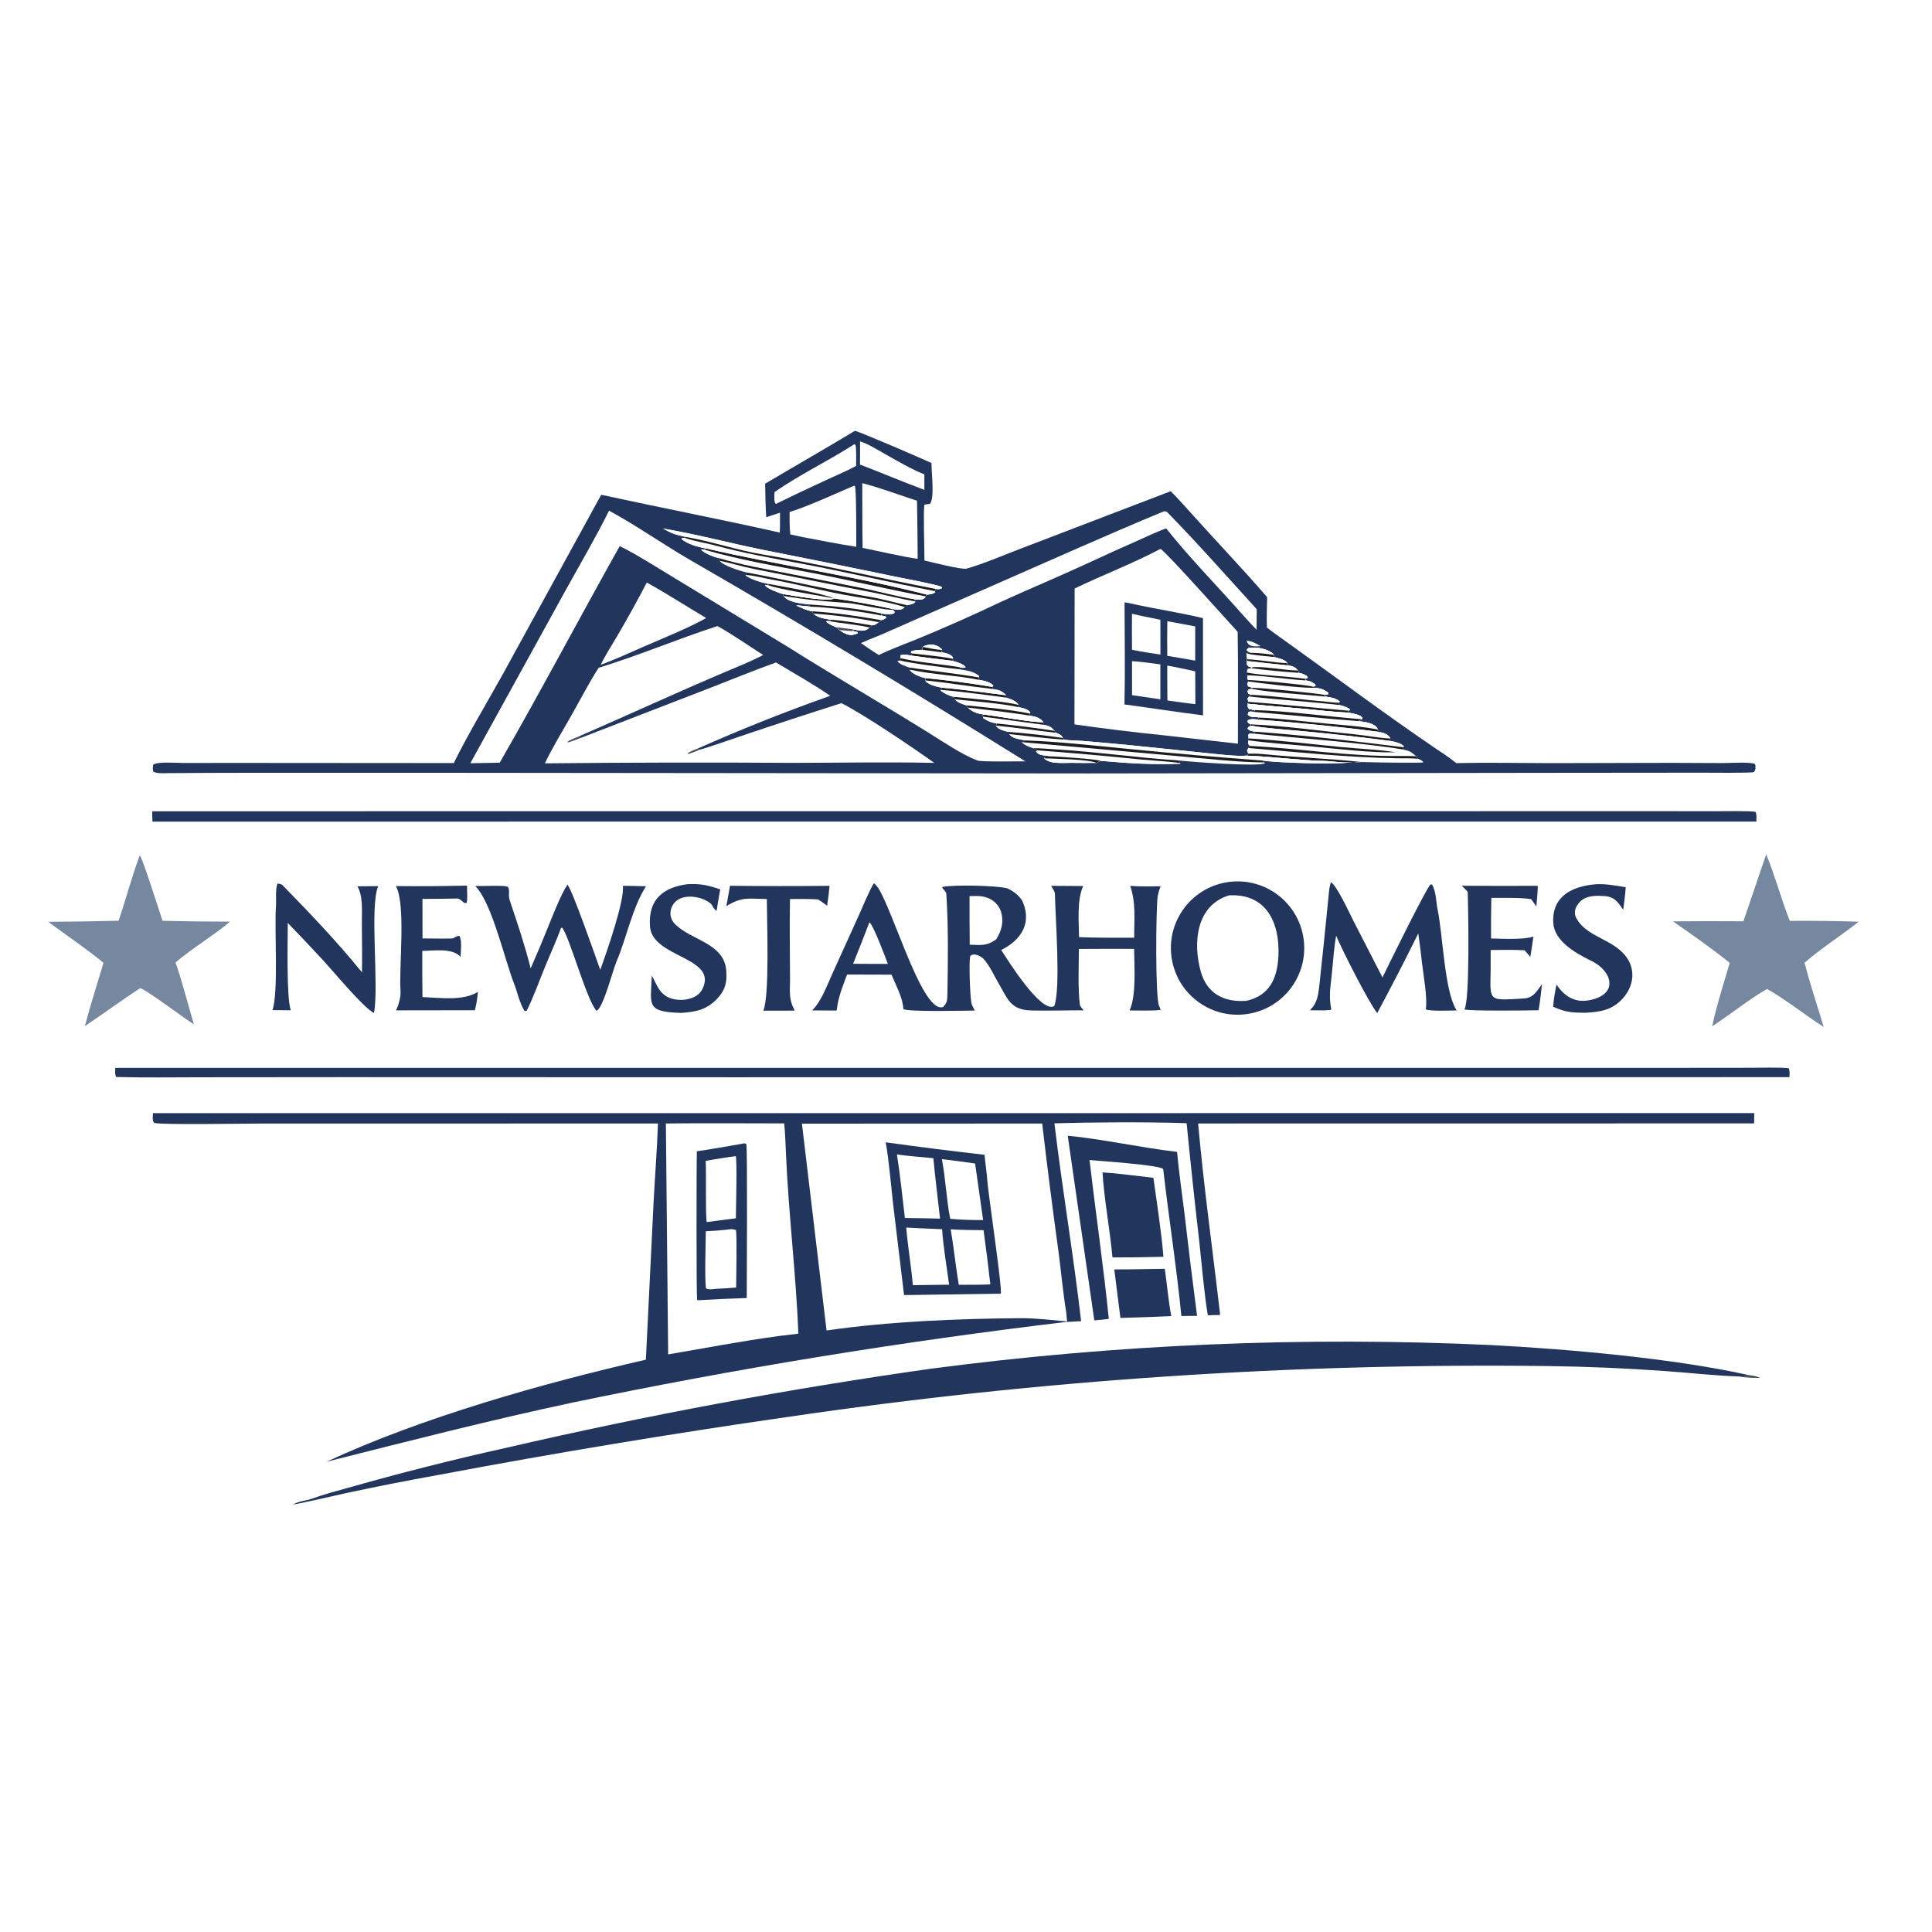 <svg xmlns="http://www.w3.org/2000/svg" style="display: block;" viewBox="0 0 2048 2048" width="1024" height="1024" preserveAspectRatio="none"><path transform="translate(0,0)" fill="rgb(255,255,255)" d="M 0 0 L 2048 0 L 2048 2048 L 0 2048 L 0 0 z"></path><path transform="translate(0,0)" fill="rgb(34,54,93)" d="M 906.188 456.733 C 909.62 456.81 979.465 487.063 987.419 490.853 C 987.192 500.033 991.137 529.051 985.561 534.257 C 983.034 534.43 982.248 534.418 979.825 535.052 C 978.609 545.806 980.037 580.568 979.953 594.211 C 987.71 595.822 1019.31 604.129 1024.53 602.755 C 1039.78 598.731 1064.68 588.162 1080.09 582.296 L 1240.98 520.711 C 1248.66 528.319 1256.51 537.175 1263.75 545.236 C 1290.09 574.554 1317.52 603.219 1343.23 633.068 C 1342.95 644.022 1342.68 654.247 1342.96 665.218 C 1349.23 670.179 1356.06 674.915 1362.59 679.586 C 1415.22 717.238 1467.05 756.164 1520.55 792.567 C 1528.31 797.847 1536.45 802.911 1543.64 808.926 C 1576.71 808.2 1611.28 808.884 1644.45 808.961 L 1771.62 808.657 L 1826.09 808.887 C 1835.23 808.853 1851.93 807.608 1859.87 809.515 L 1860.86 811.222 C 1860.7 816.003 1861.41 814.986 1859.15 818.478 C 1856.7 819.589 1808.87 819.07 1803.13 819.084 L 1644.44 819.233 L 1153.5 819.884 L 493.76 819.226 L 267.966 819.19 C 237.798 819.176 207.642 819.364 177.475 819.558 C 173.368 819.584 165.153 820.251 162.359 817.666 C 161.839 814.124 161.884 814.22 162.404 810.654 C 166.414 807.15 186.906 808.763 193.515 808.755 L 263.613 808.725 L 481.052 808.88 C 494.622 780.849 517.282 743.053 532.978 714.716 L 637.323 524.47 C 700.299 538.185 763.73 550.404 826.58 564.564 C 826.963 558.149 826.785 550.041 826.809 543.481 C 822.055 545.126 817.018 546.691 812.216 548.256 C 811.436 536.511 811.328 524.533 811.074 512.752 C 842.731 493.964 874.68 475.735 906.188 456.733 z"></path><path transform="translate(0,0)" fill="rgb(255,255,255)" d="M 760.452 663.684 C 772.96 670.158 796.161 686.204 809.02 694.348 C 799.517 699.229 789.632 703.545 779.782 707.668 C 723.855 731.082 668.759 756.625 613.216 780.824 L 615.26 782.35 L 753.868 728.761 C 777.117 719.758 799.004 710.71 822.563 702.244 C 840.724 713.123 862.941 725.675 880.058 737.577 C 832.708 754.313 786.027 772.886 740.123 793.254 L 741.029 794.909 C 748.855 793.108 775.387 783.595 784.238 780.68 C 820.027 768.582 855.926 756.811 891.93 745.368 C 915.933 757.4 968.492 792.978 990.386 808.696 C 941.125 807.591 889.062 808.622 839.546 808.67 C 752.22 808.097 664.891 808.269 577.568 809.185 C 584.994 793.534 596.819 773.983 605.396 758.89 C 614.713 742.496 624.454 723.611 634.54 707.929 C 678.415 694.354 717.51 677.626 760.452 663.684 z"></path><path transform="translate(0,0)" fill="rgb(74,77,87)" d="M 613.216 780.824 L 615.26 782.35 C 611.056 784.061 607.309 785.352 603.025 786.788 L 603.522 786.56 L 600.549 787.002 L 601.032 786.94 C 603.547 784.421 609.582 782.377 613.216 780.824 z"></path><path transform="translate(0,0)" fill="rgb(74,77,87)" d="M 740.123 793.254 L 741.029 794.909 C 737.845 796.52 733.526 797.923 730.102 799.158 L 728.414 798.76 L 727.967 799.395 C 730.733 796.744 736.384 794.817 740.123 793.254 z"></path><path transform="translate(0,0)" fill="rgb(255,255,255)" d="M 1230.11 581.86 C 1233.73 582.407 1302.68 659.673 1311.98 669.756 C 1312.65 708.633 1312.17 749.347 1312.24 788.354 L 1232.14 779.291 C 1201.01 776.126 1169.94 772.322 1138.97 767.881 L 1139.16 623.83 C 1168.16 609.85 1202.02 596.795 1230.11 581.86 z"></path><path transform="translate(0,0)" fill="rgb(34,54,93)" d="M 1192.07 638.519 C 1196.16 638.991 1200.69 640.207 1204.77 641.071 C 1228.21 646.037 1251.91 649.677 1275.21 655.257 L 1275.25 758.296 C 1247.6 754.91 1219.72 750.364 1191.99 746.763 C 1192.77 711.381 1192.13 674.007 1192.07 638.519 z"></path><path transform="translate(0,0)" fill="rgb(255,255,255)" d="M 1199.95 650.587 C 1209.55 652.934 1220.3 654.938 1230.05 656.97 L 1230.11 693.868 C 1219.91 692.333 1210.08 690.929 1199.97 688.77 C 1199.75 676.246 1199.94 663.158 1199.95 650.587 z"></path><path transform="translate(0,0)" fill="rgb(255,255,255)" d="M 1199.99 700.856 C 1208.97 701.368 1221.24 703.057 1230.03 704.278 L 1230.03 741.281 L 1200.02 736.917 L 1199.99 700.856 z"></path><path transform="translate(0,0)" fill="rgb(255,255,255)" d="M 1237.42 658.533 L 1266.99 663.992 L 1266.97 700.292 C 1257.28 698.491 1247.1 696.893 1237.36 695.231 C 1237.21 682.999 1237.23 670.765 1237.42 658.533 z"></path><path transform="translate(0,0)" fill="rgb(255,255,255)" d="M 1237.36 705.501 C 1247.27 707.357 1257.14 709.402 1266.97 711.636 L 1267.16 746.429 C 1257.65 745.429 1247.1 743.827 1237.52 742.568 C 1237.3 730.333 1237.4 717.766 1237.36 705.501 z"></path><path transform="translate(0,0)" fill="rgb(255,255,255)" d="M 645.613 541.336 C 674.952 557.173 703.028 577.159 731.797 593.757 C 851.402 662.808 969.8 733.929 1086.94 807.086 C 1079.99 806.864 1040.49 807.882 1035.82 806.09 C 1019.51 799.833 999.081 785.913 983.992 776.527 C 934.293 745.615 883.629 716.303 834.125 685.093 L 714.7 612.536 C 698.123 602.58 673.35 586.73 656.925 578.925 C 614.142 655.117 573.443 732.505 529.715 808.496 L 498.592 809.047 L 597.039 630.338 C 612.24 602.646 631.895 569.261 645.613 541.336 z"></path><path transform="translate(0,0)" fill="rgb(255,255,255)" d="M 1327.8 692.047 C 1323.5 690.941 1324.21 691.812 1321.78 689.017 L 1322.49 687.412 C 1330.59 685.055 1344.58 687.71 1350.52 694.156 L 1349.98 696.445 C 1354.27 697.54 1362.13 699.06 1364.38 702.813 L 1363.96 705.237 C 1369.19 706.051 1372.4 706.435 1375.86 710.699 L 1376.9 713.224 C 1381.47 714.412 1381.87 714.417 1385.74 716.955 L 1386.22 718.564 L 1383.53 719.535 L 1383.92 721.287 C 1389 722.206 1389.61 722.402 1393.88 725.3 L 1394.66 726.907 C 1392.52 727.805 1393.61 727.555 1391.38 727.701 L 1391.91 729.125 C 1398.34 729.319 1402.81 730.298 1407.94 734.398 L 1408.03 735.782 C 1406.94 736.055 1405.5 736.47 1404.43 736.641 L 1404.66 738.41 C 1410.13 739.197 1415.77 739.82 1420.11 743.56 C 1419.91 744.011 1419.71 744.462 1419.51 744.913 L 1419.53 747.31 C 1424.74 748.643 1426.03 748.753 1430.56 751.39 L 1431.08 752.686 L 1429.53 753.374 C 1429.26 753.856 1428.67 755.009 1428.33 755.347 C 1433.83 756.345 1438.58 756.811 1443.3 759.701 L 1444.26 761.417 L 1443.71 762.453 L 1439.64 764.393 C 1445.69 764.962 1458.65 766.513 1460.64 773.431 L 1461.28 774.628 L 1459.27 775.521 C 1466.1 776.801 1468.93 776.683 1473.48 781.706 L 1473.55 782.851 L 1473.59 785.392 C 1478.58 786.266 1484.25 787.456 1488.15 790.955 L 1487.62 792.129 L 1487.4 794.473 C 1494.29 796.017 1495.85 797.043 1501.23 801.603 L 1502.69 804.271 C 1505.07 805.398 1507.32 806.008 1508.71 807.895 C 1506.98 808.936 1450.28 807.827 1443.02 807.751 C 1436.32 808.874 1436.99 806.759 1431.02 808.141 C 1422.13 808.832 1412.96 806.854 1404.18 806.668 C 1376.82 806.09 1348.12 801.889 1321.16 801.009 L 1324 798.911 L 1322.54 797.854 C 1321.76 794.573 1321.61 796.182 1323.48 792.928 L 1324.95 790.686 C 1322.3 788.999 1323.06 787.493 1323.18 784.713 L 1323.3 782.76 L 1323.04 778.855 L 1324.48 777.432 L 1329.41 777.668 C 1329.53 777.254 1330.41 776.09 1330.71 775.67 C 1327.04 774.943 1324.69 775.025 1322.42 772.378 C 1323.93 769.566 1322.91 770.814 1326.34 769.235 L 1325.69 767.844 C 1322.68 766.097 1323.68 767.279 1322.23 764.526 L 1322.98 763.391 C 1326.97 761.66 1328.84 762.298 1333.37 762.747 C 1333.62 761.491 1333.36 762.271 1334.69 760.66 C 1331.06 759.362 1326.2 761.53 1322.67 757.61 L 1323.25 755.021 C 1325.28 753.621 1326.12 754.34 1329.34 754.653 L 1330.24 752.721 L 1324.04 751.647 C 1322.19 749.352 1322.81 749.608 1322.68 745.983 L 1323.23 743.964 C 1322.82 742.811 1322.69 741.546 1322.48 740.307 L 1323.96 738.253 L 1326.79 736.509 C 1322.7 735.097 1324 736.385 1322.31 732.993 L 1323.46 730.849 L 1326.77 730.228 L 1327.9 729.203 L 1323.16 727.597 C 1321.71 724.611 1321.98 726.253 1323.18 722.407 L 1323.04 720.836 C 1321.8 718.033 1322.2 719.094 1322.23 715.753 L 1322.16 713.079 C 1321.99 710.273 1321.61 711.584 1322.97 709.019 L 1326.82 708.364 L 1326.95 707.549 L 1323.39 706.256 C 1321.12 703.58 1321.95 705.196 1322 700.663 L 1322.11 698.877 L 1321.27 692.691 C 1324.23 692.061 1324.82 692.156 1327.8 692.047 z"></path><path transform="translate(0,0)" fill="rgb(255,255,255)" d="M 1327.8 692.047 C 1323.5 690.941 1324.21 691.812 1321.78 689.017 L 1322.49 687.412 C 1330.59 685.055 1344.58 687.71 1350.52 694.156 L 1349.98 696.445 C 1354.27 697.54 1362.13 699.06 1364.38 702.813 L 1363.96 705.237 C 1369.19 706.051 1372.4 706.435 1375.86 710.699 L 1376.9 713.224 C 1381.47 714.412 1381.87 714.417 1385.74 716.955 L 1386.22 718.564 L 1383.53 719.535 L 1383.92 721.287 C 1389 722.206 1389.61 722.402 1393.88 725.3 L 1394.66 726.907 C 1392.52 727.805 1393.61 727.555 1391.38 727.701 L 1391.91 729.125 C 1398.34 729.319 1402.81 730.298 1407.94 734.398 L 1408.03 735.782 C 1406.94 736.055 1405.5 736.47 1404.43 736.641 L 1404.66 738.41 C 1410.13 739.197 1415.77 739.82 1420.11 743.56 C 1419.91 744.011 1419.71 744.462 1419.51 744.913 L 1419.53 747.31 C 1424.74 748.643 1426.03 748.753 1430.56 751.39 L 1431.08 752.686 L 1429.53 753.374 C 1429.26 753.856 1428.67 755.009 1428.33 755.347 C 1412.13 754.699 1395.74 752.545 1379.57 751.131 C 1360.57 749.472 1341.65 748.009 1322.68 745.983 L 1323.23 743.964 C 1322.82 742.811 1322.69 741.546 1322.48 740.307 L 1323.96 738.253 L 1326.79 736.509 C 1322.7 735.097 1324 736.385 1322.31 732.993 L 1323.46 730.849 L 1326.77 730.228 L 1327.9 729.203 L 1323.16 727.597 C 1321.71 724.611 1321.98 726.253 1323.18 722.407 L 1323.04 720.836 C 1321.8 718.033 1322.2 719.094 1322.23 715.753 L 1322.16 713.079 C 1321.99 710.273 1321.61 711.584 1322.97 709.019 L 1326.82 708.364 L 1326.95 707.549 L 1323.39 706.256 C 1321.12 703.58 1321.95 705.196 1322 700.663 L 1322.11 698.877 L 1321.27 692.691 C 1324.23 692.061 1324.82 692.156 1327.8 692.047 z"></path><path transform="translate(0,0)" fill="rgb(255,255,255)" d="M 1327.8 692.047 C 1323.5 690.941 1324.21 691.812 1321.78 689.017 L 1322.49 687.412 C 1330.59 685.055 1344.58 687.71 1350.52 694.156 L 1349.98 696.445 C 1354.27 697.54 1362.13 699.06 1364.38 702.813 L 1363.96 705.237 C 1369.19 706.051 1372.4 706.435 1375.86 710.699 L 1376.9 713.224 C 1381.47 714.412 1381.87 714.417 1385.74 716.955 L 1386.22 718.564 L 1383.53 719.535 C 1364.33 716.896 1339.77 716.151 1322.16 713.079 C 1321.99 710.273 1321.61 711.584 1322.97 709.019 L 1326.82 708.364 L 1326.95 707.549 L 1323.39 706.256 C 1321.12 703.58 1321.95 705.196 1322 700.663 L 1322.11 698.877 L 1321.27 692.691 C 1324.23 692.061 1324.82 692.156 1327.8 692.047 z"></path><path transform="translate(0,0)" fill="rgb(255,255,255)" d="M 1327.8 692.047 C 1323.5 690.941 1324.21 691.812 1321.78 689.017 L 1322.49 687.412 C 1330.59 685.055 1344.58 687.71 1350.52 694.156 L 1349.98 696.445 C 1354.27 697.54 1362.13 699.06 1364.38 702.813 L 1363.96 705.237 C 1349.96 703.808 1335.98 702.284 1322 700.663 L 1322.11 698.877 L 1321.27 692.691 C 1324.23 692.061 1324.82 692.156 1327.8 692.047 z"></path><path transform="translate(0,0)" fill="rgb(255,255,255)" d="M 1327.8 692.047 C 1323.5 690.941 1324.21 691.812 1321.78 689.017 L 1322.49 687.412 C 1330.59 685.055 1344.58 687.71 1350.52 694.156 C 1343.19 693.283 1335.11 692.119 1327.8 692.047 z"></path><path transform="translate(0,0)" fill="rgb(27,29,32)" d="M 1322.11 698.877 C 1333.26 699.132 1356.47 703.194 1364.38 702.813 L 1363.96 705.237 C 1349.96 703.808 1335.98 702.284 1322 700.663 L 1322.11 698.877 z"></path><path transform="translate(0,0)" fill="rgb(27,29,32)" d="M 1327.8 692.047 C 1335.11 692.119 1343.19 693.283 1350.52 694.156 L 1349.98 696.445 C 1341.92 695.577 1328.78 694.485 1321.27 692.691 C 1324.23 692.061 1324.82 692.156 1327.8 692.047 z"></path><path transform="translate(0,0)" fill="rgb(255,255,255)" d="M 1322 700.663 C 1335.98 702.284 1349.96 703.808 1363.96 705.237 C 1369.19 706.051 1372.4 706.435 1375.86 710.699 C 1363.93 711.001 1335.66 705.439 1326.95 707.549 L 1323.39 706.256 C 1321.12 703.58 1321.95 705.196 1322 700.663 z"></path><path transform="translate(0,0)" fill="rgb(27,29,32)" d="M 1326.95 707.549 C 1335.66 705.439 1363.93 711.001 1375.86 710.699 L 1376.9 713.224 C 1361.15 712.22 1342.42 710.48 1326.82 708.364 L 1326.95 707.549 z"></path><path transform="translate(0,0)" fill="rgb(255,255,255)" d="M 1322.16 713.079 C 1339.77 716.151 1364.33 716.896 1383.53 719.535 L 1383.92 721.287 C 1389 722.206 1389.61 722.402 1393.88 725.3 L 1394.66 726.907 C 1392.52 727.805 1393.61 727.555 1391.38 727.701 L 1391.91 729.125 C 1398.34 729.319 1402.81 730.298 1407.94 734.398 L 1408.03 735.782 C 1406.94 736.055 1405.5 736.47 1404.43 736.641 C 1395.99 734.921 1334.75 728.728 1327.9 729.203 L 1323.16 727.597 C 1321.71 724.611 1321.98 726.253 1323.18 722.407 L 1323.04 720.836 C 1321.8 718.033 1322.2 719.094 1322.23 715.753 L 1322.16 713.079 z"></path><path transform="translate(0,0)" fill="rgb(255,255,255)" d="M 1322.16 713.079 C 1339.77 716.151 1364.33 716.896 1383.53 719.535 L 1383.92 721.287 C 1389 722.206 1389.61 722.402 1393.88 725.3 L 1394.66 726.907 C 1392.52 727.805 1393.61 727.555 1391.38 727.701 C 1379.11 725.298 1335.73 721.273 1323.04 720.836 C 1321.8 718.033 1322.2 719.094 1322.23 715.753 L 1322.16 713.079 z"></path><path transform="translate(0,0)" fill="rgb(27,29,32)" d="M 1322.16 713.079 C 1339.77 716.151 1364.33 716.896 1383.53 719.535 L 1383.92 721.287 C 1363.56 719.975 1342.34 716.57 1322.23 715.753 L 1322.16 713.079 z"></path><path transform="translate(0,0)" fill="rgb(27,29,32)" d="M 1323.04 720.836 C 1335.73 721.273 1379.11 725.298 1391.38 727.701 L 1391.91 729.125 C 1374.65 729.089 1340.6 724.631 1323.18 722.407 L 1323.04 720.836 z"></path><path transform="translate(0,0)" fill="rgb(255,255,255)" d="M 1327.9 729.203 C 1334.75 728.728 1395.99 734.921 1404.43 736.641 L 1404.66 738.41 C 1410.13 739.197 1415.77 739.82 1420.11 743.56 C 1419.91 744.011 1419.71 744.462 1419.51 744.913 C 1415.49 745.043 1410.68 744.25 1406.59 743.906 C 1380.05 741.673 1353.38 737.948 1326.79 736.509 C 1322.7 735.097 1324 736.385 1322.31 732.993 L 1323.46 730.849 L 1326.77 730.228 L 1327.9 729.203 z"></path><path transform="translate(0,0)" fill="rgb(27,29,32)" d="M 1327.9 729.203 C 1334.75 728.728 1395.99 734.921 1404.43 736.641 L 1404.66 738.41 C 1384.47 736.27 1344.54 733.925 1326.77 730.228 L 1327.9 729.203 z"></path><path transform="translate(0,0)" fill="rgb(27,29,32)" d="M 1323.23 743.964 C 1358.88 746.594 1393.99 750.363 1429.53 753.374 C 1429.26 753.856 1428.67 755.009 1428.33 755.347 C 1412.13 754.699 1395.74 752.545 1379.57 751.131 C 1360.57 749.472 1341.65 748.009 1322.68 745.983 L 1323.23 743.964 z"></path><path transform="translate(0,0)" fill="rgb(27,29,32)" d="M 1326.79 736.509 C 1353.38 737.948 1380.05 741.673 1406.59 743.906 C 1410.68 744.25 1415.49 745.043 1419.51 744.913 L 1419.53 747.31 C 1388.09 743.704 1355.69 741.855 1323.96 738.253 L 1326.79 736.509 z"></path><path transform="translate(0,0)" fill="rgb(255,255,255)" d="M 1322.68 745.983 C 1341.65 748.009 1360.57 749.472 1379.57 751.131 C 1395.74 752.545 1412.13 754.699 1428.33 755.347 C 1433.83 756.345 1438.58 756.811 1443.3 759.701 L 1444.26 761.417 L 1443.71 762.453 L 1439.64 764.393 C 1445.69 764.962 1458.65 766.513 1460.64 773.431 L 1461.28 774.628 L 1459.27 775.521 C 1420.84 770.329 1372.24 765.794 1333.37 762.747 C 1333.62 761.491 1333.36 762.271 1334.69 760.66 C 1331.06 759.362 1326.2 761.53 1322.67 757.61 L 1323.25 755.021 C 1325.28 753.621 1326.12 754.34 1329.34 754.653 L 1330.24 752.721 L 1324.04 751.647 C 1322.19 749.352 1322.81 749.608 1322.68 745.983 z"></path><path transform="translate(0,0)" fill="rgb(255,255,255)" d="M 1322.68 745.983 C 1341.65 748.009 1360.57 749.472 1379.57 751.131 C 1395.74 752.545 1412.13 754.699 1428.33 755.347 C 1433.83 756.345 1438.58 756.811 1443.3 759.701 L 1444.26 761.417 L 1443.71 762.453 L 1439.64 764.393 C 1403.02 761.629 1366.02 757.798 1329.34 754.653 L 1330.24 752.721 L 1324.04 751.647 C 1322.19 749.352 1322.81 749.608 1322.68 745.983 z"></path><path transform="translate(0,0)" fill="rgb(27,29,32)" d="M 1330.24 752.721 C 1365.11 753.594 1408.01 759.699 1443.71 762.453 L 1439.64 764.393 C 1403.02 761.629 1366.02 757.798 1329.34 754.653 L 1330.24 752.721 z"></path><path transform="translate(0,0)" fill="rgb(27,29,32)" d="M 1334.69 760.66 C 1358.35 761.564 1384.98 765.191 1408.8 767.275 C 1423.71 768.579 1446.68 770.274 1460.64 773.431 L 1461.28 774.628 L 1459.27 775.521 C 1420.84 770.329 1372.24 765.794 1333.37 762.747 C 1333.62 761.491 1333.36 762.271 1334.69 760.66 z"></path><path transform="translate(0,0)" fill="rgb(255,255,255)" d="M 1324.95 790.686 C 1378.09 793.435 1431.28 802.158 1484.64 801.371 C 1490.15 801.29 1495.72 801.533 1501.23 801.603 L 1502.69 804.271 C 1505.07 805.398 1507.32 806.008 1508.71 807.895 C 1506.98 808.936 1450.28 807.827 1443.02 807.751 C 1436.32 808.874 1436.99 806.759 1431.02 808.141 C 1422.13 808.832 1412.96 806.854 1404.18 806.668 C 1376.82 806.09 1348.12 801.889 1321.16 801.009 L 1324 798.911 L 1322.54 797.854 C 1321.76 794.573 1321.61 796.182 1323.48 792.928 L 1324.95 790.686 z"></path><path transform="translate(0,0)" fill="rgb(27,29,32)" d="M 1324.95 790.686 C 1378.09 793.435 1431.28 802.158 1484.64 801.371 C 1490.15 801.29 1495.72 801.533 1501.23 801.603 L 1502.69 804.271 C 1496.18 803.667 1488.64 803.918 1481.99 803.82 C 1429.08 803.038 1376.23 797.366 1323.48 792.928 L 1324.95 790.686 z"></path><path transform="translate(0,0)" fill="rgb(27,29,32)" d="M 1324 798.911 C 1328.66 798.863 1333.4 798.889 1338.04 799.341 C 1372.9 802.743 1408.23 804.097 1443.02 807.751 C 1436.32 808.874 1436.99 806.759 1431.02 808.141 C 1422.13 808.832 1412.96 806.854 1404.18 806.668 C 1376.82 806.09 1348.12 801.889 1321.16 801.009 L 1324 798.911 z"></path><path transform="translate(0,0)" fill="rgb(255,255,255)" d="M 1325.69 767.844 C 1322.68 766.097 1323.68 767.279 1322.23 764.526 L 1322.98 763.391 C 1326.97 761.66 1328.84 762.298 1333.37 762.747 C 1372.24 765.794 1420.84 770.329 1459.27 775.521 C 1466.1 776.801 1468.93 776.683 1473.48 781.706 L 1473.55 782.851 L 1473.59 785.392 C 1442.59 781.334 1411.51 777.875 1380.38 775.016 C 1364.99 773.523 1340.97 771.991 1326.34 769.235 L 1325.69 767.844 z"></path><path transform="translate(0,0)" fill="rgb(27,29,32)" d="M 1325.69 767.844 C 1361.75 769.322 1398.99 774.832 1434.99 778.282 C 1446.57 779.392 1462.69 782.489 1473.55 782.851 L 1473.59 785.392 C 1442.59 781.334 1411.51 777.875 1380.38 775.016 C 1364.99 773.523 1340.97 771.991 1326.34 769.235 L 1325.69 767.844 z"></path><path transform="translate(0,0)" fill="rgb(255,255,255)" d="M 1326.34 769.235 C 1340.97 771.991 1364.99 773.523 1380.38 775.016 C 1411.51 777.875 1442.59 781.334 1473.59 785.392 C 1478.58 786.266 1484.25 787.456 1488.15 790.955 L 1487.62 792.129 C 1437.7 785.835 1380.92 779.195 1330.71 775.67 C 1327.04 774.943 1324.69 775.025 1322.42 772.378 C 1323.93 769.566 1322.91 770.814 1326.34 769.235 z"></path><path transform="translate(0,0)" fill="rgb(27,29,32)" d="M 1330.71 775.67 C 1380.92 779.195 1437.7 785.835 1487.62 792.129 L 1487.4 794.473 C 1440.19 786.888 1377.72 782.724 1329.41 777.668 C 1329.53 777.254 1330.41 776.09 1330.71 775.67 z"></path><path transform="translate(0,0)" fill="rgb(27,29,32)" d="M 1323.3 782.76 C 1355.17 784.583 1390.09 788.827 1422.02 791.958 C 1437.26 793.453 1465.43 794.896 1479.37 797.449 C 1454.76 798.198 1416.57 793.77 1391.3 791.34 C 1371.4 789.426 1342.52 787.569 1323.18 784.713 L 1323.3 782.76 z"></path><path transform="translate(0,0)" fill="rgb(255,255,255)" d="M 702.791 560.268 C 738.085 566.212 773.153 575.638 808.322 582.779 C 855.501 592.054 902.627 601.595 949.698 611.402 C 957.036 612.911 993.788 619.841 998.127 622.08 L 998.614 623.492 C 995.429 624.893 995.158 624.604 991.752 624.3 L 990.844 626.568 L 991.497 627.815 C 988.302 629.87 986.128 630.01 982.357 630.294 L 981.172 632.152 C 979.245 636.789 972.672 635.895 968.582 635.086 L 970.483 637.637 C 969.477 640.459 964.448 641.095 961.688 641.595 L 958.888 643.458 C 956.038 647.598 950.522 646.305 945.886 645.517 L 946.123 646.264 L 948.477 648.519 L 947.789 650.239 C 943.554 651.751 938.891 651.072 934.471 650.399 L 933.969 652.445 L 938.657 653.419 L 939.441 654.77 C 936.99 656.622 937.067 656.486 934.096 657.402 L 931.281 659.463 C 928.266 662.227 928.268 661.996 924.141 662.915 L 921.767 665.245 C 915.9 670.396 911.282 668.249 904.009 667.006 L 904.054 668.995 C 906.61 669.255 906.855 669.435 909.308 670.317 L 908.717 671.53 C 901.048 674.636 896.119 672.266 889.993 667.852 C 889.428 667.087 887.288 665.464 886.585 664.888 C 881.933 662.9 880.254 662.226 876.138 659.366 L 876.28 658.415 L 880.217 658.563 L 880.81 656.962 C 873.751 655.338 867.728 655.529 862.309 650.388 L 860.965 648.001 C 854.21 646.759 850.299 644.651 844.073 641.792 C 849 641.944 854.038 642.574 858.954 643.086 L 856.93 640.67 C 849.053 639.658 835.484 638.648 830.54 631.71 C 829.926 630.72 830.17 631.344 830.152 629.737 C 826.067 628.707 813.304 624.005 810.999 620.477 L 814.035 620.176 L 814.65 619.002 C 807.776 617.617 796.056 614.338 790.321 609.908 L 790.803 609.482 L 791.739 606.906 C 785.109 605.414 766.34 599.669 762.805 594.403 L 761.873 591.608 C 757.473 590.616 745.76 586.147 743.234 582.56 L 747.103 582.776 L 748.573 581.413 C 740.41 579.944 729.16 576.887 722.596 571.446 L 722.601 570.241 L 726.279 570.294 L 726.875 569.162 C 715.733 566.548 712.813 565.99 702.791 560.268 z"></path><path transform="translate(0,0)" fill="rgb(255,255,255)" d="M 702.791 560.268 C 738.085 566.212 773.153 575.638 808.322 582.779 C 855.501 592.054 902.627 601.595 949.698 611.402 C 957.036 612.911 993.788 619.841 998.127 622.08 L 998.614 623.492 C 995.429 624.893 995.158 624.604 991.752 624.3 L 990.844 626.568 L 991.497 627.815 C 988.302 629.87 986.128 630.01 982.357 630.294 L 981.172 632.152 C 979.245 636.789 972.672 635.895 968.582 635.086 C 957.87 634.065 928.472 626.207 915.629 623.744 L 833.805 607.625 C 809.161 602.785 785.998 598.804 761.873 591.608 C 757.473 590.616 745.76 586.147 743.234 582.56 L 747.103 582.776 L 748.573 581.413 C 740.41 579.944 729.16 576.887 722.596 571.446 L 722.601 570.241 L 726.279 570.294 L 726.875 569.162 C 715.733 566.548 712.813 565.99 702.791 560.268 z"></path><path transform="translate(0,0)" fill="rgb(255,255,255)" d="M 748.573 581.413 C 825.572 599.247 906.735 610.851 982.357 630.294 L 981.172 632.152 C 979.245 636.789 972.672 635.895 968.582 635.086 C 957.87 634.065 928.472 626.207 915.629 623.744 L 833.805 607.625 C 809.161 602.785 785.998 598.804 761.873 591.608 C 757.473 590.616 745.76 586.147 743.234 582.56 L 747.103 582.776 L 748.573 581.413 z"></path><path transform="translate(0,0)" fill="rgb(27,29,32)" d="M 748.573 581.413 C 825.572 599.247 906.735 610.851 982.357 630.294 L 981.172 632.152 C 940.637 624.727 899.925 614.74 859.284 607.022 C 822.262 599.992 783.312 593.336 747.103 582.776 L 748.573 581.413 z"></path><path transform="translate(0,0)" fill="rgb(255,255,255)" d="M 748.573 581.413 C 740.41 579.944 729.16 576.887 722.596 571.446 L 722.601 570.241 L 726.279 570.294 C 736.678 573.929 748.246 575.489 758.89 578.398 C 788.855 586.587 818.779 591.716 849.22 597.411 C 896.494 606.255 943.634 617.475 990.844 626.568 L 991.497 627.815 C 988.302 629.87 986.128 630.01 982.357 630.294 C 906.735 610.851 825.572 599.247 748.573 581.413 z"></path><path transform="translate(0,0)" fill="rgb(27,29,32)" d="M 726.875 569.162 C 753.875 573.764 781.036 583.135 807.231 587.531 C 869.217 597.932 930.183 612.494 991.752 624.3 L 990.844 626.568 C 943.634 617.475 896.494 606.255 849.22 597.411 C 818.779 591.716 788.855 586.587 758.89 578.398 C 748.246 575.489 736.678 573.929 726.279 570.294 L 726.875 569.162 z"></path><path transform="translate(0,0)" fill="rgb(255,255,255)" d="M 830.152 629.737 C 839.298 631.128 878.418 638.312 884.286 634.349 C 906.114 637.652 924.398 640.799 945.886 645.517 L 946.123 646.264 L 948.477 648.519 L 947.789 650.239 C 943.554 651.751 938.891 651.072 934.471 650.399 L 933.969 652.445 L 938.657 653.419 L 939.441 654.77 C 936.99 656.622 937.067 656.486 934.096 657.402 L 931.281 659.463 C 928.266 662.227 928.268 661.996 924.141 662.915 L 921.767 665.245 C 915.9 670.396 911.282 668.249 904.009 667.006 L 904.054 668.995 C 906.61 669.255 906.855 669.435 909.308 670.317 L 908.717 671.53 C 901.048 674.636 896.119 672.266 889.993 667.852 C 889.428 667.087 887.288 665.464 886.585 664.888 C 881.933 662.9 880.254 662.226 876.138 659.366 L 876.28 658.415 L 880.217 658.563 L 880.81 656.962 C 873.751 655.338 867.728 655.529 862.309 650.388 L 860.965 648.001 C 854.21 646.759 850.299 644.651 844.073 641.792 C 849 641.944 854.038 642.574 858.954 643.086 L 856.93 640.67 C 849.053 639.658 835.484 638.648 830.54 631.71 C 829.926 630.72 830.17 631.344 830.152 629.737 z"></path><path transform="translate(0,0)" fill="rgb(255,255,255)" d="M 862.309 650.388 C 885.454 652.093 908.482 655.123 931.281 659.463 C 928.266 662.227 928.268 661.996 924.141 662.915 L 921.767 665.245 C 915.9 670.396 911.282 668.249 904.009 667.006 L 904.054 668.995 C 906.61 669.255 906.855 669.435 909.308 670.317 L 908.717 671.53 C 901.048 674.636 896.119 672.266 889.993 667.852 C 889.428 667.087 887.288 665.464 886.585 664.888 C 881.933 662.9 880.254 662.226 876.138 659.366 L 876.28 658.415 L 880.217 658.563 L 880.81 656.962 C 873.751 655.338 867.728 655.529 862.309 650.388 z"></path><path transform="translate(0,0)" fill="rgb(255,255,255)" d="M 886.585 664.888 C 881.933 662.9 880.254 662.226 876.138 659.366 L 876.28 658.415 L 880.217 658.563 C 892.887 660.99 910.292 662.235 921.767 665.245 C 915.9 670.396 911.282 668.249 904.009 667.006 L 904.054 668.995 C 906.61 669.255 906.855 669.435 909.308 670.317 L 908.717 671.53 C 901.048 674.636 896.119 672.266 889.993 667.852 C 889.428 667.087 887.288 665.464 886.585 664.888 z"></path><path transform="translate(0,0)" fill="rgb(255,255,255)" d="M 889.993 667.852 C 893.745 668.16 900.587 668.946 904.054 668.995 C 906.61 669.255 906.855 669.435 909.308 670.317 L 908.717 671.53 C 901.048 674.636 896.119 672.266 889.993 667.852 z"></path><path transform="translate(0,0)" fill="rgb(74,77,87)" d="M 886.585 664.888 C 891.866 665.538 898.845 666.616 904.009 667.006 L 904.054 668.995 C 900.587 668.946 893.745 668.16 889.993 667.852 C 889.428 667.087 887.288 665.464 886.585 664.888 z"></path><path transform="translate(0,0)" fill="rgb(27,29,32)" d="M 880.81 656.962 C 893.583 657.69 911.309 660.785 924.141 662.915 L 921.767 665.245 C 910.292 662.235 892.887 660.99 880.217 658.563 L 880.81 656.962 z"></path><path transform="translate(0,0)" fill="rgb(255,255,255)" d="M 844.073 641.792 C 849 641.944 854.038 642.574 858.954 643.086 C 877.498 643.441 915.759 648.597 933.969 652.445 L 938.657 653.419 L 939.441 654.77 C 936.99 656.622 937.067 656.486 934.096 657.402 L 931.281 659.463 C 908.482 655.123 885.454 652.093 862.309 650.388 L 860.965 648.001 C 854.21 646.759 850.299 644.651 844.073 641.792 z"></path><path transform="translate(0,0)" fill="rgb(27,29,32)" d="M 860.965 648.001 C 885.696 649.467 909.728 653.165 934.096 657.402 L 931.281 659.463 C 908.482 655.123 885.454 652.093 862.309 650.388 L 860.965 648.001 z"></path><path transform="translate(0,0)" fill="rgb(27,29,32)" d="M 830.152 629.737 C 839.298 631.128 878.418 638.312 884.286 634.349 C 906.114 637.652 924.398 640.799 945.886 645.517 L 946.123 646.264 C 939.141 647.193 908.212 639.895 898.854 639.23 C 875.193 637.55 853.909 635.772 830.54 631.71 C 829.926 630.72 830.17 631.344 830.152 629.737 z"></path><path transform="translate(0,0)" fill="rgb(27,29,32)" d="M 856.93 640.67 C 883.763 642.554 908.12 644.694 934.471 650.399 L 933.969 652.445 C 915.759 648.597 877.498 643.441 858.954 643.086 L 856.93 640.67 z"></path><path transform="translate(0,0)" fill="rgb(255,255,255)" d="M 790.803 609.482 C 798.441 609.875 810.232 612.974 818.145 614.394 C 840.532 618.412 862.904 624.013 885.06 628.59 C 908.477 633.427 935.98 636.189 958.888 643.458 C 956.038 647.598 950.522 646.305 945.886 645.517 C 924.398 640.799 906.114 637.652 884.286 634.349 C 878.418 638.312 839.298 631.128 830.152 629.737 C 826.067 628.707 813.304 624.005 810.999 620.477 L 814.035 620.176 L 814.65 619.002 C 807.776 617.617 796.056 614.338 790.321 609.908 L 790.803 609.482 z"></path><path transform="translate(0,0)" fill="rgb(255,255,255)" d="M 814.65 619.002 C 830.087 621.817 871.861 628.944 884.286 634.349 C 878.418 638.312 839.298 631.128 830.152 629.737 C 826.067 628.707 813.304 624.005 810.999 620.477 L 814.035 620.176 L 814.65 619.002 z"></path><path transform="translate(0,0)" fill="rgb(27,29,32)" d="M 814.65 619.002 C 830.087 621.817 871.861 628.944 884.286 634.349 C 870.346 631.601 824.487 624.618 814.035 620.176 L 814.65 619.002 z"></path><path transform="translate(0,0)" fill="rgb(27,29,32)" d="M 761.873 591.608 C 785.998 598.804 809.161 602.785 833.805 607.625 L 915.629 623.744 C 928.472 626.207 957.87 634.065 968.582 635.086 L 970.483 637.637 C 954.175 634.743 937.888 630.422 921.606 627.351 C 880.998 619.694 840.503 611.168 799.947 603.269 C 787.223 600.791 775.037 596.897 762.805 594.403 L 761.873 591.608 z"></path><path transform="translate(0,0)" fill="rgb(27,29,32)" d="M 791.739 606.906 C 835.777 615.149 879.263 625.476 923.428 632.945 C 936.117 635.091 949.032 639.014 961.688 641.595 L 958.888 643.458 C 935.98 636.189 908.477 633.427 885.06 628.59 C 862.904 624.013 840.532 618.412 818.145 614.394 C 810.232 612.974 798.441 609.875 790.803 609.482 L 791.739 606.906 z"></path><path transform="translate(0,0)" fill="rgb(255,255,255)" d="M 1233.95 541.943 C 1234.26 541.988 1236.6 542.23 1236.73 542.36 C 1269.1 575.371 1301.14 611.715 1332.19 645.801 L 1332.02 667.601 C 1326.81 662.152 1321.62 656.613 1316.64 650.954 C 1289.84 620.529 1261.46 591.923 1236.22 560.158 C 1229.24 562.357 1215.64 568.758 1208.49 571.922 C 1190.09 580.046 1171.76 588.347 1153.51 596.822 C 1123.53 610.732 1092.77 623.545 1062.5 637.315 C 1032.73 651.489 1001.9 665.249 971.358 677.754 C 958.064 683.197 944.422 688.017 931.525 694.373 C 924.972 690.156 918.917 686.233 912.597 681.685 C 920.453 678.06 928.595 675.248 936.508 671.716 L 1051.57 621.069 C 1113.28 594.114 1171.39 567.87 1233.95 541.943 z"></path><path transform="translate(0,0)" fill="rgb(255,255,255)" d="M 977.966 685.752 C 984.675 682.084 992.763 682.383 998.217 688.178 L 998.519 689.095 L 997.964 691.426 C 1002.34 692.257 1007.63 693.057 1010.29 696.95 L 1009.79 698.382 L 1010.25 699.737 L 1009.28 700.419 C 1013.53 701.563 1021.29 703.597 1023.72 707.341 C 1020.99 708.294 1020.4 707.888 1017.54 707.349 L 1016.98 709.461 C 1025.07 710.849 1031.19 711.316 1037.86 716.299 L 1038.03 717.77 L 1037.66 718.157 L 1037.38 720.594 C 1042.98 721.537 1048.78 722.601 1053.02 726.585 C 1052.23 727.985 1052.7 727.522 1051.85 728.18 L 1051.9 730.276 C 1059.45 731.588 1061.22 731.793 1066.66 737.035 L 1066.37 739.482 C 1070.29 740.622 1077.91 743.192 1079.68 747.177 L 1079.36 749.599 C 1084.03 750.356 1088.98 751.328 1092.19 755.111 L 1091.53 756.383 L 1090.92 758.447 C 1097.72 759.957 1101.77 760.072 1106.03 765.597 L 1105.96 768.267 C 1111.68 769.468 1114.04 769.946 1117.68 774.679 L 1119.14 776.747 C 1121.94 777.99 1125.75 779.078 1126.63 782.267 C 1110.54 779.792 1085.98 777.059 1069.92 775.95 C 1065.54 774.991 1057.84 773.381 1055.78 769.159 L 1056.58 766.917 C 1050.84 766.013 1046.66 764.325 1041.95 760.967 L 1042.28 759.707 L 1040.94 758.539 L 1043.75 757.507 C 1036.26 756.496 1031.55 755.177 1025.97 750.091 L 1024.62 747.716 C 1019.56 746.194 1015.73 745.085 1012.08 741.286 L 1011.21 738.737 C 1006.57 737.81 1000.71 734.959 996.965 732.021 L 997.645 731.313 L 998.831 729.06 C 993.869 728.231 983.074 725.889 980.748 721.218 L 981.128 718.823 C 976.29 718.04 966.414 714.295 964.274 709.812 C 963.837 708.715 963.994 709.403 964.196 707.698 C 960.286 706.277 953.037 704.234 951.367 700.722 L 954.09 700.117 L 954.919 697.787 C 954.188 695.846 954.331 696.889 954.629 694.642 C 957.98 693.192 962.574 694.427 966.386 694.992 L 966.898 692.686 L 965.474 691.753 L 965.926 690.433 C 970.459 688.887 973.093 689.032 977.795 688.816 L 977.966 685.752 z"></path><path transform="translate(0,0)" fill="rgb(255,255,255)" d="M 1043.75 757.507 C 1057.66 759.237 1093.9 765.784 1106.03 765.597 L 1105.96 768.267 C 1111.68 769.468 1114.04 769.946 1117.68 774.679 L 1119.14 776.747 C 1121.94 777.99 1125.75 779.078 1126.63 782.267 C 1110.54 779.792 1085.98 777.059 1069.92 775.95 C 1065.54 774.991 1057.84 773.381 1055.78 769.159 L 1056.58 766.917 C 1050.84 766.013 1046.66 764.325 1041.95 760.967 L 1042.28 759.707 L 1040.94 758.539 L 1043.75 757.507 z"></path><path transform="translate(0,0)" fill="rgb(255,255,255)" d="M 1056.58 766.917 C 1077.01 768.99 1097.39 771.578 1117.68 774.679 L 1119.14 776.747 C 1121.94 777.99 1125.75 779.078 1126.63 782.267 C 1110.54 779.792 1085.98 777.059 1069.92 775.95 C 1065.54 774.991 1057.84 773.381 1055.78 769.159 L 1056.58 766.917 z"></path><path transform="translate(0,0)" fill="rgb(27,29,32)" d="M 1056.58 766.917 C 1077.01 768.99 1097.39 771.578 1117.68 774.679 L 1119.14 776.747 C 1097.91 774.353 1077.12 771.356 1055.78 769.159 L 1056.58 766.917 z"></path><path transform="translate(0,0)" fill="rgb(27,29,32)" d="M 1043.75 757.507 C 1057.66 759.237 1093.9 765.784 1106.03 765.597 L 1105.96 768.267 L 1042.28 759.707 L 1040.94 758.539 L 1043.75 757.507 z"></path><path transform="translate(0,0)" fill="rgb(255,255,255)" d="M 1012.08 741.286 C 1027.8 742.899 1064.63 745.952 1079.36 749.599 C 1084.03 750.356 1088.98 751.328 1092.19 755.111 L 1091.53 756.383 L 1090.92 758.447 C 1097.72 759.957 1101.77 760.072 1106.03 765.597 C 1093.9 765.784 1057.66 759.237 1043.75 757.507 C 1036.26 756.496 1031.55 755.177 1025.97 750.091 L 1024.62 747.716 C 1019.56 746.194 1015.73 745.085 1012.08 741.286 z"></path><path transform="translate(0,0)" fill="rgb(255,255,255)" d="M 1025.97 750.091 C 1046.96 752.494 1070.04 755.146 1090.92 758.447 C 1097.72 759.957 1101.77 760.072 1106.03 765.597 C 1093.9 765.784 1057.66 759.237 1043.75 757.507 C 1036.26 756.496 1031.55 755.177 1025.97 750.091 z"></path><path transform="translate(0,0)" fill="rgb(27,29,32)" d="M 1024.62 747.716 C 1045.34 749.894 1071.41 752.194 1091.53 756.383 L 1090.92 758.447 C 1070.04 755.146 1046.96 752.494 1025.97 750.091 L 1024.62 747.716 z"></path><path transform="translate(0,0)" fill="rgb(255,255,255)" d="M 998.831 729.06 C 1020.13 730.77 1045.16 734.429 1066.66 737.035 L 1066.37 739.482 C 1070.29 740.622 1077.91 743.192 1079.68 747.177 L 1079.36 749.599 C 1064.63 745.952 1027.8 742.899 1012.08 741.286 L 1011.21 738.737 C 1006.57 737.81 1000.71 734.959 996.965 732.021 L 997.645 731.313 L 998.831 729.06 z"></path><path transform="translate(0,0)" fill="rgb(27,29,32)" d="M 998.831 729.06 C 1020.13 730.77 1045.16 734.429 1066.66 737.035 L 1066.37 739.482 C 1049.95 737.123 1013.12 732.427 997.645 731.313 L 998.831 729.06 z"></path><path transform="translate(0,0)" fill="rgb(27,29,32)" d="M 1011.21 738.737 C 1027.1 740.231 1065.67 743.608 1079.68 747.177 L 1079.36 749.599 C 1064.63 745.952 1027.8 742.899 1012.08 741.286 L 1011.21 738.737 z"></path><path transform="translate(0,0)" fill="rgb(255,255,255)" d="M 981.128 718.823 C 1002.99 720.879 1030.38 724.451 1051.85 728.18 L 1051.9 730.276 C 1059.45 731.588 1061.22 731.793 1066.66 737.035 C 1045.16 734.429 1020.13 730.77 998.831 729.06 C 993.869 728.231 983.074 725.889 980.748 721.218 L 981.128 718.823 z"></path><path transform="translate(0,0)" fill="rgb(27,29,32)" d="M 981.128 718.823 C 1002.99 720.879 1030.38 724.451 1051.85 728.18 L 1051.9 730.276 C 1028.19 727.695 1004.65 723.744 980.748 721.218 L 981.128 718.823 z"></path><path transform="translate(0,0)" fill="rgb(255,255,255)" d="M 964.274 709.812 C 988.774 715.208 1014.59 715.901 1037.38 720.594 C 1042.98 721.537 1048.78 722.601 1053.02 726.585 C 1052.23 727.985 1052.7 727.522 1051.85 728.18 C 1030.38 724.451 1002.99 720.879 981.128 718.823 C 976.29 718.04 966.414 714.295 964.274 709.812 z"></path><path transform="translate(0,0)" fill="rgb(255,255,255)" d="M 977.966 685.752 C 984.675 682.084 992.763 682.383 998.217 688.178 L 998.519 689.095 L 997.964 691.426 C 1002.34 692.257 1007.63 693.057 1010.29 696.95 L 1009.79 698.382 L 1010.25 699.737 L 1009.28 700.419 C 994.961 698.777 980.662 696.967 966.386 694.992 L 966.898 692.686 L 965.474 691.753 L 965.926 690.433 C 970.459 688.887 973.093 689.032 977.795 688.816 L 977.966 685.752 z"></path><path transform="translate(0,0)" fill="rgb(255,255,255)" d="M 977.966 685.752 C 984.675 682.084 992.763 682.383 998.217 688.178 L 998.519 689.095 L 997.964 691.426 L 977.795 688.816 L 977.966 685.752 z"></path><path transform="translate(0,0)" fill="rgb(27,29,32)" d="M 977.966 685.752 C 984.296 687.055 992.082 688.526 998.519 689.095 L 997.964 691.426 L 977.795 688.816 L 977.966 685.752 z"></path><path transform="translate(0,0)" fill="rgb(27,29,32)" d="M 966.898 692.686 C 976.295 693.782 1002.08 696.278 1009.79 698.382 L 1010.25 699.737 L 1009.28 700.419 C 994.961 698.777 980.662 696.967 966.386 694.992 L 966.898 692.686 z"></path><path transform="translate(0,0)" fill="rgb(255,255,255)" d="M 954.919 697.787 C 954.188 695.846 954.331 696.889 954.629 694.642 C 957.98 693.192 962.574 694.427 966.386 694.992 C 980.662 696.967 994.961 698.777 1009.28 700.419 C 1013.53 701.563 1021.29 703.597 1023.72 707.341 C 1020.99 708.294 1020.4 707.888 1017.54 707.349 C 998.464 704.075 972.598 702.029 954.919 697.787 z"></path><path transform="translate(0,0)" fill="rgb(27,29,32)" d="M 964.196 707.698 C 988.118 711.271 1014.19 714.016 1037.66 718.157 L 1037.38 720.594 C 1014.59 715.901 988.774 715.208 964.274 709.812 C 963.837 708.715 963.994 709.403 964.196 707.698 z"></path><path transform="translate(0,0)" fill="rgb(27,29,32)" d="M 954.919 697.787 C 972.598 702.029 998.464 704.075 1017.54 707.349 L 1016.98 709.461 C 1004.51 708.12 964.179 702.919 954.09 700.117 L 954.919 697.787 z"></path><path transform="translate(0,0)" fill="rgb(255,255,255)" d="M 1069.92 775.95 C 1085.98 777.059 1110.54 779.792 1126.63 782.267 L 1127.91 784.051 C 1135.24 785.137 1141.82 784.916 1149.27 785.531 C 1165.68 786.914 1182.08 788.401 1198.48 789.993 L 1276.46 798.027 C 1287.21 799.123 1311.58 802.073 1321.16 801.009 C 1348.12 801.889 1376.82 806.09 1404.18 806.668 C 1412.96 806.854 1422.13 808.832 1431.02 808.141 C 1417.06 810.512 1353.52 808.641 1338.89 806.277 L 1339.63 808.136 L 1341.02 809.008 C 1334.91 813.095 1261.47 807.531 1249.68 806.146 L 1250.33 808.806 L 1251.61 809.579 C 1220.38 810.64 1197.82 809.262 1166.65 806.528 C 1164.26 807.455 1165.01 806.981 1163.03 808.599 L 1162.27 808.657 C 1153.46 808.739 1144.64 808.725 1135.82 808.616 C 1126.11 808.531 1113.06 810.186 1106.84 803.849 C 1107.18 802.763 1106.89 803.415 1108.02 802.069 L 1115.39 801.799 C 1112.9 801.583 1110.41 801.309 1107.94 800.978 C 1103.61 800.368 1100.8 800.029 1098.18 796.599 L 1099.76 795.393 L 1095.09 793.125 C 1090.51 791.808 1086.43 789.928 1082.79 786.873 L 1084.16 786.765 L 1086.89 784.882 C 1084.92 784.534 1082.95 784.155 1080.99 783.743 C 1076.94 782.889 1072.15 781.692 1069.84 778.123 L 1069.92 775.95 z"></path><path transform="translate(0,0)" fill="rgb(255,255,255)" d="M 1069.92 775.95 C 1085.98 777.059 1110.54 779.792 1126.63 782.267 L 1127.91 784.051 C 1135.24 785.137 1141.82 784.916 1149.27 785.531 C 1165.68 786.914 1182.08 788.401 1198.48 789.993 L 1276.46 798.027 C 1287.21 799.123 1311.58 802.073 1321.16 801.009 C 1348.12 801.889 1376.82 806.09 1404.18 806.668 C 1412.96 806.854 1422.13 808.832 1431.02 808.141 C 1417.06 810.512 1353.52 808.641 1338.89 806.277 C 1290.86 802.683 1242.88 798.52 1194.95 793.789 C 1161.54 790.546 1120.4 785.909 1086.89 784.882 C 1084.92 784.534 1082.95 784.155 1080.99 783.743 C 1076.94 782.889 1072.15 781.692 1069.84 778.123 L 1069.92 775.95 z"></path><path transform="translate(0,0)" fill="rgb(27,29,32)" d="M 1069.92 775.95 C 1085.98 777.059 1110.54 779.792 1126.63 782.267 L 1127.91 784.051 C 1108.94 782.768 1088.78 780.22 1069.84 778.123 L 1069.92 775.95 z"></path><path transform="translate(0,0)" fill="rgb(255,255,255)" d="M 1099.76 795.393 C 1136.35 798.123 1172.89 801.36 1209.39 805.101 C 1217.11 805.844 1245 807.688 1250.33 808.806 L 1251.61 809.579 C 1220.38 810.64 1197.82 809.262 1166.65 806.528 C 1164.26 807.455 1165.01 806.981 1163.03 808.599 L 1162.27 808.657 C 1153.46 808.739 1144.64 808.725 1135.82 808.616 C 1126.11 808.531 1113.06 810.186 1106.84 803.849 C 1107.18 802.763 1106.89 803.415 1108.02 802.069 L 1115.39 801.799 C 1112.9 801.583 1110.41 801.309 1107.94 800.978 C 1103.61 800.368 1100.8 800.029 1098.18 796.599 L 1099.76 795.393 z"></path><path transform="translate(0,0)" fill="rgb(255,255,255)" d="M 1115.39 801.799 C 1123.59 802.267 1160.12 804.372 1166.65 806.528 C 1164.26 807.455 1165.01 806.981 1163.03 808.599 L 1162.27 808.657 C 1153.46 808.739 1144.64 808.725 1135.82 808.616 C 1126.11 808.531 1113.06 810.186 1106.84 803.849 C 1107.18 802.763 1106.89 803.415 1108.02 802.069 L 1115.39 801.799 z"></path><path transform="translate(0,0)" fill="rgb(27,29,32)" d="M 1115.39 801.799 C 1123.59 802.267 1160.12 804.372 1166.65 806.528 C 1164.26 807.455 1165.01 806.981 1163.03 808.599 L 1162.27 808.657 C 1154.64 805.007 1117.35 804.242 1106.84 803.849 C 1107.18 802.763 1106.89 803.415 1108.02 802.069 L 1115.39 801.799 z"></path><path transform="translate(0,0)" fill="rgb(27,29,32)" d="M 1086.89 784.882 C 1120.4 785.909 1161.54 790.546 1194.95 793.789 C 1242.88 798.52 1290.86 802.683 1338.89 806.277 L 1339.63 808.136 C 1316.3 808.372 1273.24 803.719 1249.4 801.592 L 1084.16 786.765 L 1086.89 784.882 z"></path><path transform="translate(0,0)" fill="rgb(27,29,32)" d="M 1095.09 793.125 C 1102.76 793.104 1110.12 793.81 1117.74 794.262 C 1161.8 796.87 1205.67 803.289 1249.68 806.146 L 1250.33 808.806 C 1245 807.688 1217.11 805.844 1209.39 805.101 C 1172.89 801.36 1136.35 798.123 1099.76 795.393 L 1095.09 793.125 z"></path><path transform="translate(0,0)" fill="rgb(255,255,255)" d="M 914.022 512.179 C 930.532 516.224 955.058 525.322 972.067 530.822 C 972.42 551.321 972.663 571.823 972.794 592.325 C 960.115 590.924 928.184 583.547 914.398 580.793 C 914.019 558.11 914.143 534.905 914.022 512.179 z"></path><path transform="translate(0,0)" fill="rgb(255,255,255)" d="M 685.645 617.537 C 704.951 628.101 728.992 643.536 748.548 655.143 C 732.154 664.662 700.514 677.614 682.242 685.5 C 667.187 692.158 652.29 698.906 636.881 704.718 C 640.19 696.899 649.75 682.028 654.578 673.696 C 665.382 655.228 675.741 636.503 685.645 617.537 z"></path><path transform="translate(0,0)" fill="rgb(255,255,255)" d="M 905.253 514.908 L 906.205 515.231 C 907.983 519.213 907.623 571.618 907.68 579.616 C 889.005 576.787 869.43 572.819 850.788 569.337 L 837.757 566.477 C 836.827 559.184 837.034 550.204 836.998 542.706 C 853.005 538.253 888.873 521.913 905.253 514.908 z"></path><path transform="translate(0,0)" fill="rgb(255,255,255)" d="M 905.728 470.814 L 906.964 471.875 C 907.882 476.574 907.525 488.516 907.505 493.889 C 899.613 498.346 885.594 504.323 876.866 508.372 C 858.587 516.738 840.428 525.361 822.393 534.239 C 820.09 532.125 820.954 524.884 821.017 521.688 C 846.818 503.52 878.725 488.287 905.728 470.814 z"></path><path transform="translate(0,0)" fill="rgb(255,255,255)" d="M 911.722 467.915 C 919.931 470.29 930.846 477.196 938.627 481.552 C 952.108 489.097 965.459 497.078 979.854 502.86 L 979.888 519.247 C 957.853 511.165 934.025 500.983 911.629 492.437 L 911.722 467.915 z"></path><path transform="translate(0,0)" fill="rgb(255,255,255)" d="M 1321.44 679.133 C 1327.49 679.682 1331.31 681.987 1336.38 684.973 C 1329.55 685.183 1323.54 686.254 1321.44 679.133 z"></path><path transform="translate(0,0)" fill="rgb(34,54,93)" d="M 162.158 1180 L 1859.55 1179.92 L 1859.42 1190.85 L 1270.08 1190.93 C 1275.87 1256.7 1285.84 1327.81 1293.41 1393.91 L 1280.36 1394.23 C 1276.52 1371.93 1273.75 1338.43 1271.2 1315.32 C 1266.39 1273.81 1261.95 1232.25 1257.88 1190.66 C 1216.63 1189.15 1158.64 1189.63 1117.73 1190.76 C 1126.01 1260.35 1138.07 1331.02 1146.02 1400.46 C 1141.25 1400.89 1136.01 1401.03 1131.18 1401.27 L 1130.21 1391.03 C 1126.92 1370.99 1124.78 1347.42 1122.06 1326.88 C 1115.82 1281.65 1110.05 1236.35 1104.76 1191 L 850.088 1191.12 L 876.187 1410.36 C 942.354 1400.78 1015.48 1397.81 1082.46 1397.32 C 1097.84 1397.21 1117.48 1399.61 1133.03 1400.98 C 956.481 1421.94 780.926 1450.57 606.864 1486.8 C 518.405 1505.64 433.637 1527.49 346.1 1549.51 C 447.774 1502.32 575.47 1466.32 684.652 1441.31 L 692.825 1274.57 C 694.282 1246.66 696.493 1218.9 697.477 1190.95 L 274.448 1191.03 C 259.281 1191.01 170.181 1192.54 163.312 1190.32 C 161.217 1186.95 162.062 1184.56 162.158 1180 z"></path><path transform="translate(0,0)" fill="rgb(255,255,255)" d="M 705.862 1190.95 C 747.22 1190.42 789.831 1190.88 831.27 1190.86 C 832.3 1200.88 832.706 1212.47 833.136 1222.56 C 835.843 1286.16 843.785 1350.23 846.314 1413.72 L 825.015 1416.31 C 783.183 1422.06 749.241 1428.79 708.28 1435.7 L 705.862 1190.95 z"></path><path transform="translate(0,0)" fill="rgb(34,54,93)" d="M 787.064 1212.35 C 789.202 1211.85 789.044 1211.86 791.103 1212.64 C 792.462 1215.63 791.624 1360.41 791.595 1375.97 C 774.757 1376.5 757.928 1377.25 741.111 1378.23 C 740.156 1378.45 740.851 1378.34 739.008 1378.05 C 738.105 1376.23 738.27 1231.5 738.696 1220.4 C 754.651 1218.15 771.141 1215.11 787.064 1212.35 z"></path><path transform="translate(0,0)" fill="rgb(255,255,255)" d="M 779.945 1225.58 C 781.479 1228.91 780.134 1283.78 780.033 1291.44 L 749.172 1295.43 C 747.651 1287.91 748.78 1243.09 748.077 1230.54 C 758.849 1228.69 769.082 1226.94 779.945 1225.58 z"></path><path transform="translate(0,0)" fill="rgb(255,255,255)" d="M 769.584 1303.6 C 773.103 1303.15 777.112 1302.4 780.167 1304.01 C 781.359 1311.7 780.405 1354.25 780.339 1364.85 C 773.062 1365.53 765.997 1365.86 758.698 1366.21 C 755.738 1366.54 750.412 1367.48 748.266 1365.45 C 746.904 1351.89 748.071 1320.04 748.194 1305.16 C 755.859 1304.86 761.969 1304.44 769.584 1303.6 z"></path><path transform="translate(0,0)" fill="rgb(34,54,93)" d="M 1842.88 1459.08 C 1818.93 1458.37 1789.81 1455.12 1765.38 1453.4 C 1723.85 1450.38 1682.24 1448.61 1640.6 1448.08 C 1371.48 1444.75 1102.52 1462.73 836.236 1501.85 C 711.996 1519.7 588.158 1540.24 464.812 1563.48 C 432.066 1569.36 399.419 1575.78 366.887 1582.75 C 360.457 1584.15 315.171 1594.62 310.413 1594.86 C 319.177 1590.37 323.159 1591.37 330.72 1588.65 C 343.783 1583.96 355.775 1580.77 369.109 1577.1 C 424.835 1561.26 481.014 1547.05 537.575 1534.51 C 685.898 1500.18 835.641 1472.3 986.382 1450.95 C 1183.41 1424.97 1382.35 1416.56 1580.86 1425.83 C 1662.4 1430.1 1773.15 1439.81 1852.96 1457.49 C 1850.06 1459.48 1846.54 1459.04 1842.88 1459.08 z"></path><path transform="translate(0,0)" fill="rgb(34,54,93)" d="M 926.243 936.401 C 940.699 942.229 975.61 1075.99 999.78 1067.45 C 1003.58 1063.32 1004.19 1061.05 1004.29 1054.31 C 1004.84 1018.81 1005.47 982.773 1003.13 947.367 C 1003.02 945.721 999.842 942.29 998.684 941.005 L 999.454 940.053 C 1012.61 937.836 1053.81 938.589 1067.24 941.502 C 1073.54 943.855 1081.86 950.349 1084.39 956.53 C 1093.91 979.812 1081.44 996.953 1061.36 1007.07 C 1068.59 1018.29 1103.78 1074.76 1117.58 1066.48 C 1124.66 1047.87 1118.52 970.177 1118.27 947.192 C 1118.25 945.354 1115.35 940.738 1114.22 939.01 L 1148.25 939.226 C 1141.45 953.424 1143.63 977.351 1143.85 993.413 C 1162.83 994.221 1183.2 993.957 1202.3 994.027 C 1202.19 974.472 1204.34 957.446 1198.05 939.097 C 1208.95 939.892 1219.42 939.615 1230.34 939.488 C 1228.61 943.761 1228.24 945.314 1227.19 949.853 C 1225.31 963.726 1224.51 1058.63 1228.77 1066.63 C 1229.54 1068.08 1229.93 1068.93 1230.29 1070.51 C 1223.13 1071.68 1205.41 1071.14 1197.4 1071.11 C 1204.74 1055.06 1202.33 1024.74 1202.2 1005.89 C 1182.86 1005.68 1163.04 1005.91 1143.66 1005.92 C 1143.63 1022.95 1142.49 1048.14 1144.74 1065.4 C 1144.88 1066.53 1147.79 1069.96 1148.74 1071.04 C 1130.27 1070.85 1111.75 1071.63 1093.27 1071.15 C 1071.12 1070.58 1068.31 1059.07 1058.54 1042.37 C 1053.66 1034.03 1049.56 1024.59 1043.33 1017.24 C 1040.18 1013.52 1032.46 1009.48 1028.44 1013.51 C 1026.97 1021.16 1028.23 1053.24 1029.58 1062.44 C 1029.98 1065.16 1031.93 1068.76 1033.32 1071.23 C 1024.27 1071.28 960.704 1072.87 957.57 1069.55 C 957.106 1057.76 949.761 1044.85 945.04 1033.18 L 897.967 1033.04 C 892.547 1047.61 888.919 1055.74 886.845 1071.22 L 860.882 1071.07 C 870.653 1061.48 876.362 1045.29 882.204 1032.44 L 910.197 970.703 C 914.145 961.909 921.691 943.605 926.243 936.401 z"></path><path transform="translate(0,0)" fill="rgb(255,255,255)" d="M 1027.76 949.945 C 1036.36 949.631 1043.67 949.234 1051.39 954.013 C 1056.64 957.298 1060.35 962.553 1061.68 968.599 C 1063.99 978.655 1061.31 987.266 1056.02 995.71 C 1046.3 1002.93 1039.81 1001.83 1027.96 1001.41 C 1027.76 984.257 1027.7 967.101 1027.76 949.945 z"></path><path transform="translate(0,0)" fill="rgb(255,255,255)" d="M 921.639 977.622 C 926.092 981.399 938.08 1013.66 941.178 1021.76 L 927.25 1021.78 L 904.327 1021.65 C 910.224 1007.02 915.994 992.346 921.639 977.622 z"></path><path transform="translate(0,0)" fill="rgb(34,54,93)" d="M 161.392 859.972 L 1388.81 859.958 L 1727.32 859.875 L 1818.78 859.947 C 1826.98 859.955 1854.42 859.421 1860.89 860.574 C 1862.39 863.372 1861.88 867.561 1861.81 870.932 L 161.594 870.95 C 161.353 867.307 161.412 863.629 161.392 859.972 z"></path><path transform="translate(0,0)" fill="rgb(34,54,93)" d="M 122.189 1131.99 L 1429.23 1131.99 L 1761.35 1131.97 L 1854.74 1131.88 C 1863.24 1131.87 1889.42 1131.26 1896.1 1132.41 C 1897.47 1134.96 1896.93 1138.72 1896.85 1141.82 L 775.506 1141.94 L 364.267 1141.82 L 213.256 1141.95 C 183.718 1141.97 152.734 1142.45 123.289 1141.67 C 121.583 1139.34 122.14 1135.15 122.189 1131.99 z"></path><path transform="translate(0,0)" fill="rgb(34,54,93)" d="M 938.876 1210.9 C 973.769 1215.73 1008.72 1220.14 1043.72 1224.14 C 1043.97 1229.03 1046.3 1245.94 1046.38 1248.69 C 1046.7 1260.68 1063.01 1367.49 1060.81 1371.34 L 958.332 1372.84 L 946.657 1275.7 C 944.519 1256.81 942.224 1228.99 938.876 1210.9 z"></path><path transform="translate(0,0)" fill="rgb(255,255,255)" d="M 950.784 1223.78 C 962.614 1225.49 977.274 1226.55 989.367 1227.73 C 991.455 1248.98 994.092 1270.55 996.479 1291.8 C 984.06 1291.45 971.638 1291.22 959.214 1291.11 C 956.597 1269.13 954.21 1245.53 950.784 1223.78 z"></path><path transform="translate(0,0)" fill="rgb(255,255,255)" d="M 960.636 1301.28 C 973.323 1301.95 986.015 1302.53 998.711 1303 C 999.497 1318.63 1003.87 1345.45 1006.12 1361.84 L 967.649 1362.32 C 965.913 1342.1 962.365 1321.66 960.636 1301.28 z"></path><path transform="translate(0,0)" fill="rgb(255,255,255)" d="M 998.438 1228.74 C 1010.2 1230.11 1021.94 1231.66 1033.66 1233.38 L 1042.15 1293.29 C 1031.25 1293.42 1018.03 1293.04 1007.29 1291.98 C 1003.42 1273.3 1002.39 1249.32 998.438 1228.74 z"></path><path transform="translate(0,0)" fill="rgb(255,255,255)" d="M 1007.78 1303.1 C 1018.83 1303.93 1031.43 1303.87 1042.62 1304.06 C 1045.28 1323.17 1047.67 1342.32 1049.79 1361.5 C 1039.11 1362.06 1027.12 1361.88 1016.34 1361.95 C 1013.08 1342.74 1011.16 1322.85 1007.78 1303.1 z"></path><path transform="translate(0,0)" fill="rgb(34,54,93)" d="M 1299.96 935.315 C 1338.43 928.741 1374.95 954.594 1381.53 993.063 C 1388.11 1031.53 1362.26 1068.05 1323.8 1074.64 C 1285.32 1081.23 1248.79 1055.37 1242.21 1016.89 C 1235.63 978.416 1261.49 941.89 1299.96 935.315 z"></path><path transform="translate(0,0)" fill="rgb(255,255,255)" d="M 1302.78 949.121 C 1342.76 946.876 1356.83 978.811 1355.17 1013.41 C 1354.06 1036.64 1346.02 1055.34 1321.26 1060.91 C 1297.81 1062.67 1279.66 1053.56 1272.98 1030.23 C 1264.27 999.79 1267.87 959.719 1302.78 949.121 z"></path><path transform="translate(0,0)" fill="rgb(117,136,159)" d="M 1872.22 905.698 C 1880.23 924.132 1888.53 954.282 1897.27 976.149 C 1921.62 975.98 1945.98 976.267 1970.32 977.011 C 1952.47 991.165 1929.54 1005.94 1912.92 1020.52 C 1918.34 1041.98 1926.68 1066.92 1933.19 1088.59 C 1915.09 1077.19 1891.12 1058.2 1873.19 1048.38 C 1856.94 1057.19 1832.46 1076.65 1814.96 1087.89 C 1819.51 1066.39 1827.34 1042.03 1833.58 1020.71 C 1814.49 1005.18 1793.6 990.859 1773.44 976.665 C 1798.32 976.437 1823.2 976.415 1848.08 976.597 L 1872.22 905.698 z"></path><path transform="translate(0,0)" fill="rgb(117,136,159)" d="M 148.154 906.625 C 151.66 910.943 168.99 966.647 172.323 976.111 C 196.179 976.666 220.041 976.956 243.903 976.982 C 225.445 992.393 204.714 1004.54 186.025 1020.21 C 191.92 1036.28 200.244 1068.2 205.528 1085.86 C 197.408 1080.97 153.42 1047.92 148.496 1047.49 C 128.897 1060.37 109.615 1074.59 89.93 1087.74 C 95.739 1065.96 103.206 1042.42 109.725 1020.71 C 94.941 1008.04 67.734 989.607 51.107 977.156 C 75.982 977.02 100.855 976.639 125.723 976.012 C 133.557 953.05 139.521 929.847 148.154 906.625 z"></path><path transform="translate(0,0)" fill="rgb(34,54,93)" d="M 601.538 937.764 C 606.632 943.227 631.834 1015.67 636.294 1028.08 C 642.898 1010.01 662.308 954.372 660.278 939 C 668.456 939.043 676.632 939.208 684.805 939.495 C 670.074 962.421 664.18 994.489 653.415 1019.51 C 649.547 1028.5 639.156 1069.55 632.252 1071.43 C 621.69 1059.82 602.817 990.119 595.58 983.072 L 594.45 984.236 C 590.072 996.726 582.429 1013.3 577.308 1025.96 C 571.888 1039.35 564.738 1058.73 558.428 1071.22 L 556.212 1071.9 C 550.96 1063.95 548.468 1051.7 545.173 1043.37 C 535.506 1018.91 521.533 957.886 504.815 940.399 L 503.677 939.219 C 510.256 939.524 534.732 938.061 538.353 940.083 C 541.042 944.391 538.205 948.116 540.461 954.796 C 548.611 978.925 556.286 1001.76 562.528 1026.51 C 569.017 1011.81 575.25 996.989 581.221 982.066 C 585.895 970.532 594.788 947.611 601.538 937.764 z"></path><path transform="translate(0,0)" fill="rgb(34,54,93)" d="M 1410.82 935.251 C 1416.64 937.841 1430.7 968.277 1434.6 975.977 L 1465.49 1036.11 C 1470.49 1025.76 1511.13 943.003 1516.32 937.555 L 1518.06 937.599 C 1522.65 945.873 1522.15 955.832 1523.95 964.32 C 1529.41 990.192 1531.1 1049.21 1543.38 1069.9 L 1544.1 1071.1 C 1538.61 1071.16 1514.6 1072.18 1511.42 1069.89 C 1513.3 1058.13 1508.99 1034.16 1507.39 1020.93 C 1506.27 1010.41 1504.95 999.912 1503.43 989.442 C 1489.43 1017.85 1474.92 1046.01 1459.91 1073.9 C 1451.23 1063.35 1421.98 1005.68 1416.39 991.912 C 1413.82 1005.83 1413.13 1020.42 1411.57 1034.48 C 1410.09 1047.87 1408.62 1056.31 1411.15 1069.68 L 1410.52 1070.56 C 1403.85 1071.34 1395.36 1070.99 1388.5 1070.91 C 1396.58 1063.35 1397.53 1054.13 1398.68 1043.52 C 1402.08 1012.25 1405.32 980.945 1408.36 949.642 C 1408.87 944.402 1409.07 940.263 1410.82 935.251 z"></path><path transform="translate(0,0)" fill="rgb(34,54,93)" d="M 1131.84 1203.9 C 1168.85 1207.51 1209.38 1216.56 1247.75 1221.04 C 1249.43 1240.95 1253.07 1265.48 1255.51 1285.74 C 1259.73 1322.15 1264.2 1358.52 1268.94 1394.87 L 1252.28 1395 C 1247.26 1343.36 1239.07 1291.9 1233.17 1240.22 L 1232.89 1239.12 C 1228.66 1234.94 1166.07 1230.65 1154.99 1229.71 C 1161.38 1285.33 1169.82 1342.58 1175.38 1398.04 C 1170.69 1398.78 1164.82 1399.18 1160.01 1399.64 L 1131.84 1203.9 z"></path><path transform="translate(0,0)" fill="rgb(34,54,93)" d="M 294.253 936.552 C 295.42 936.735 298.354 937.151 299.223 938.042 C 328.194 967.756 357.714 998.539 383.698 1030.77 C 383.957 1014.14 383.785 997.054 383.57 980.415 C 383.403 967.502 385.313 950.551 378.862 939.509 L 400.988 939.343 C 391.552 960.023 401.922 1044.85 396.445 1073.81 C 385.649 1068.65 353.765 1030.22 343.949 1019.52 C 331.15 1005.63 318.183 991.904 305.05 978.335 C 305.072 995.199 303.49 1057.84 308.242 1070.92 L 288.869 1070.76 C 295.427 1051.2 290.71 984.002 292.526 960.895 C 293.027 954.512 291.63 942.147 294.253 936.552 z"></path><path transform="translate(0,0)" fill="rgb(34,54,93)" d="M 1549.51 938.926 C 1576.36 939.112 1603.22 939.141 1630.07 939.011 C 1630.09 945.812 1629.18 953.951 1628.59 960.852 L 1623.12 953.154 C 1612.96 951.34 1591.84 951.847 1580.89 951.814 C 1580.57 966.151 1580.47 980.492 1580.57 994.832 C 1592.5 994.997 1614.74 996.383 1625.51 992.819 C 1624.58 999.913 1623.28 1007.3 1622.14 1014.39 C 1620.36 1011.98 1618.1 1009.6 1616.09 1007.35 C 1604.19 1006.6 1592.08 1006.94 1580.15 1007.06 L 1580.17 1027.75 C 1579.53 1062.29 1577.27 1060.58 1615.25 1058.44 C 1625.43 1057.86 1628.83 1050.94 1634.59 1043.25 C 1633.53 1052.62 1632.59 1061.59 1630.95 1070.89 C 1622.5 1071.2 1554.84 1071.88 1552.33 1069.95 C 1558.33 1060.53 1556.38 962.8 1555.86 945.579 C 1554.13 943.318 1551.57 940.964 1549.51 938.926 z"></path><path transform="translate(0,0)" fill="rgb(34,54,93)" d="M 1690.73 937.398 C 1701.68 936.595 1712.53 938.725 1723.32 940.505 C 1722.91 948.225 1721.66 956.665 1720.68 964.405 C 1714.86 955.884 1711.16 950.269 1699.97 949.839 C 1691.7 949.253 1681.81 949.318 1675.43 955.39 C 1670.42 960.029 1667.44 966.815 1671.02 973.417 C 1680.36 990.658 1702.98 994.679 1717.13 1007.17 C 1734.18 1021.22 1734.47 1042.99 1719.71 1058.93 C 1708.53 1071 1695.78 1072.73 1680.41 1073.58 C 1665.69 1073.41 1659.96 1073.16 1646.38 1067.17 C 1647.13 1058.19 1648.17 1052.54 1649.95 1043.65 C 1658.58 1056.41 1669.4 1063.01 1684.29 1060.33 C 1716.78 1054.49 1709.7 1028.28 1684.23 1017.28 C 1669.16 1009.65 1647.55 997.134 1646.52 978.195 C 1644.96 949.494 1667.28 939.551 1690.73 937.398 z"></path><path transform="translate(0,0)" fill="rgb(34,54,93)" d="M 728.398 937.3 C 742.485 936.539 750.058 938.239 763.517 942.752 C 762.832 945.535 759.377 966.422 759.744 965.577 C 756.038 963.621 755.716 959.894 753.525 958.009 C 744.62 950.148 724.638 946.78 715.678 956.18 C 709.411 962.764 708.809 972.631 715.312 979.333 C 732.673 997.224 768.251 999.366 769.957 1029.86 C 770.616 1041.62 768.848 1049.31 760.658 1058.2 C 749.349 1070.49 737.718 1072.66 721.918 1073.72 C 684.75 1072.56 689.619 1065.96 690.981 1034.05 C 694.707 1040.81 697.652 1049.56 703.776 1054.28 C 713.406 1062.8 737.228 1062.02 744.057 1049.36 C 762.878 1014.46 691.493 1015.69 689.027 982.266 C 686.876 953.13 703.232 940.773 728.398 937.3 z"></path><path transform="translate(0,0)" fill="rgb(34,54,93)" d="M 419.694 939.281 C 444.828 939.534 469.965 939.368 495.093 938.781 C 494.959 943.785 495.842 953.23 494.674 957.328 L 492.895 957.611 L 494.907 957.108 L 491.986 957.104 C 490.471 955.741 486.973 952.454 485.276 952.488 C 473.282 952.73 459.597 952.82 447.829 952.898 L 447.889 994.768 C 457.487 994.837 469.375 995.073 479.067 994.843 C 481.295 994.791 482.405 992.593 486.817 991.977 C 489.94 995.567 488.433 1008.71 488.202 1014.32 C 479.606 1004.66 460.414 1007.83 447.636 1007.99 L 447.661 1034.75 L 447.826 1056.92 C 466.748 1057.68 490.918 1061.33 506.619 1051.38 C 505.802 1059.15 505.345 1063.37 503.4 1070.89 L 419.76 1071.01 C 422.536 1065.65 425.03 1056.52 424.594 1050.6 C 422.736 1025.4 430.485 959.257 419.694 939.281 z"></path><path transform="translate(0,0)" fill="rgb(34,54,93)" d="M 1168.72 1242.79 C 1185.3 1243.81 1205.85 1246.62 1222.65 1248.53 C 1226.22 1274.25 1231.28 1306.83 1233.28 1332.26 C 1215.28 1332.75 1197.27 1332.97 1179.26 1332.92 C 1176.68 1304.12 1170.33 1270.63 1168.72 1242.79 z"></path><path transform="translate(0,0)" fill="rgb(34,54,93)" d="M 773.843 938.941 C 809.012 939.363 844.185 939.385 879.354 939.004 C 878.727 946.674 877.963 952.538 876.744 960.15 C 873.567 957.576 870.573 955.651 867.192 953.409 C 857.716 952.782 847.021 952.998 837.436 952.981 C 836.82 980.763 837.435 1010.79 837.475 1038.75 C 837.35 1052.73 836.024 1059.05 842.414 1071.31 L 809.152 1071.38 C 815.975 1055.01 812.929 976.847 812.888 953.025 C 793.236 952.701 786.461 950.329 769.971 960.583 C 771.337 953.382 772.628 946.168 773.843 938.941 z"></path><path transform="translate(0,0)" fill="rgb(34,54,93)" d="M 1200.35 1345.52 L 1234.72 1344.98 C 1237.18 1361.93 1238.44 1378 1241.59 1395.08 L 1222.25 1395.93 L 1187.68 1397.07 L 1181.18 1345.62 L 1200.35 1345.52 z"></path><path transform="translate(0,0)" fill="rgb(74,77,87)" d="M 1852.96 1457.49 C 1856.77 1458.14 1862.46 1458.76 1865.67 1460.52 C 1861.27 1461.07 1847.17 1460.02 1842.88 1459.08 C 1846.54 1459.04 1850.06 1459.48 1852.96 1457.49 z"></path></svg>